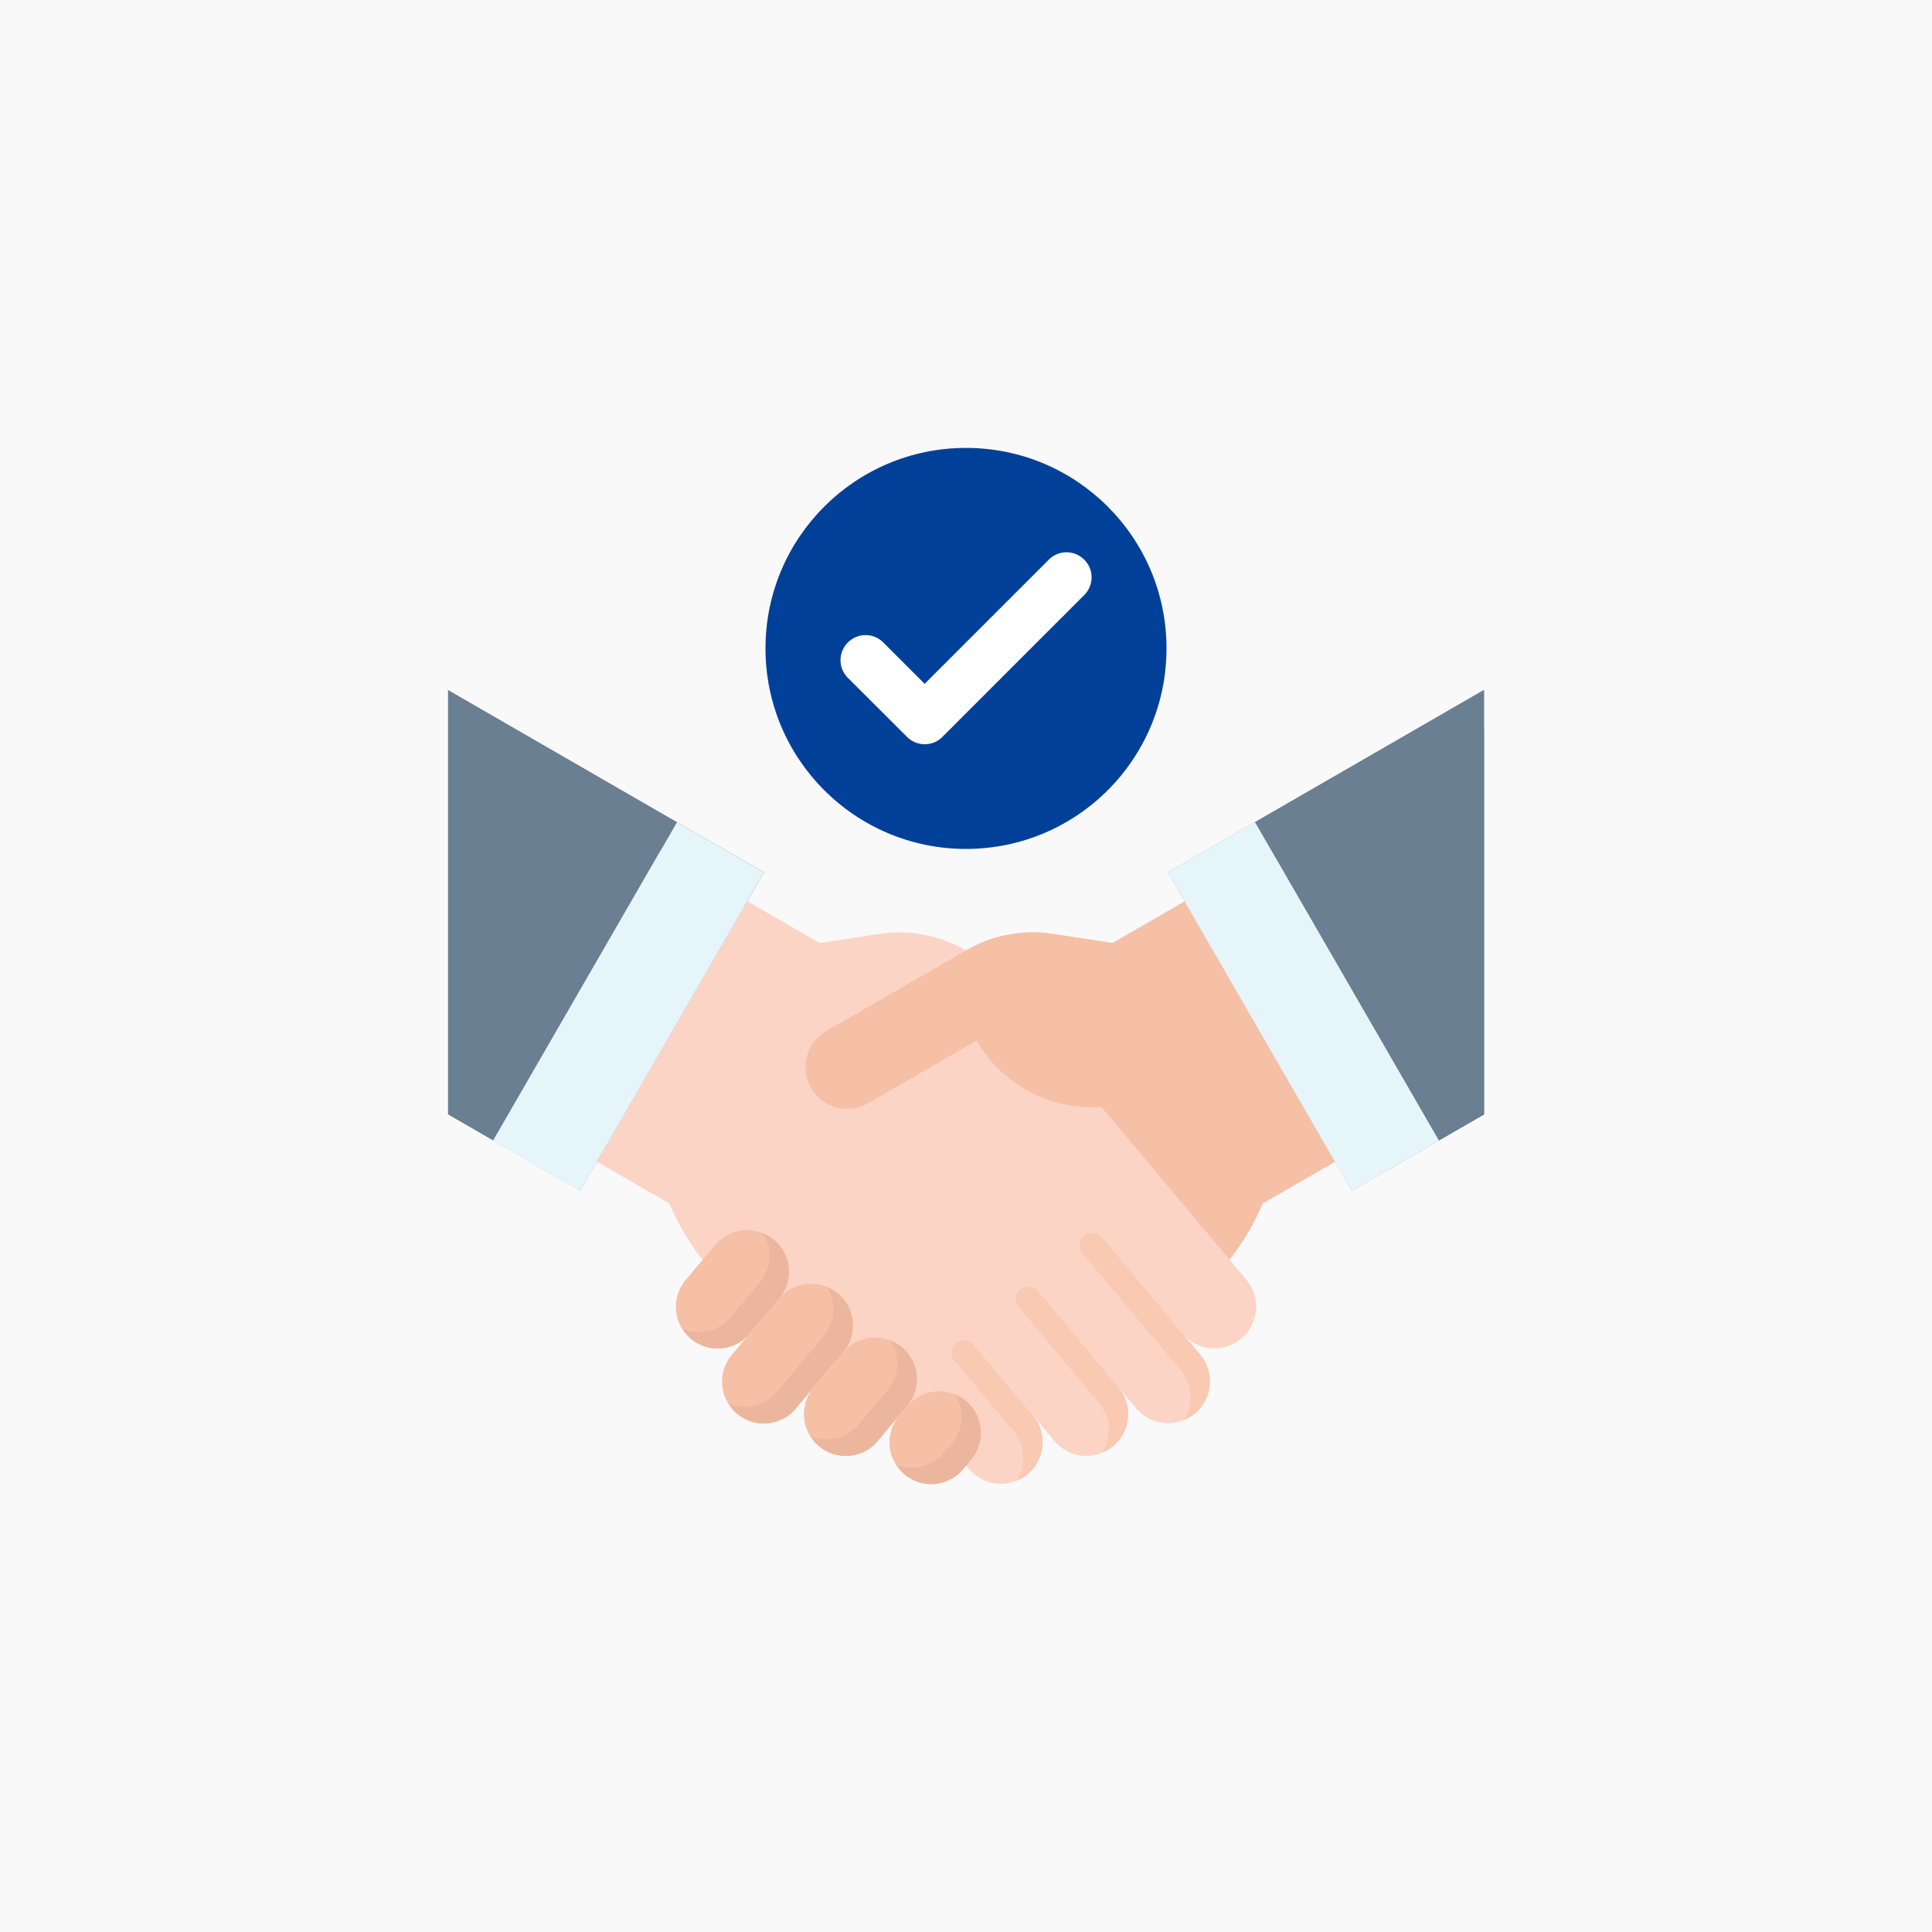 <svg id="_レイヤー_2" data-name="レイヤー 2" xmlns="http://www.w3.org/2000/svg" viewBox="0 0 185 185"><defs><style>.cls-2,.cls-3,.cls-5,.cls-6,.cls-9{stroke-width:0}.cls-2{fill:#f9c9b2}.cls-3{fill:#6a7f91}.cls-5{fill:#f5c0a6}.cls-6{fill:#fcd4c5}.cls-9{fill:#e6f5fa}</style></defs><g id="header"><path style="stroke-width:0;fill:#f9f9f9" d="M0 0h185v185H0z"/><path class="cls-3" d="m111.85 83.53 17.6 30.48 12.65-7.3V66.07l-30.25 17.46Z"/><path class="cls-3" d="m111.85 83.53 17.6 30.48 12.65-7.3V66.07l-30.25 17.46Z"/><path class="cls-3" d="m113.45 86.3 16 27.71 12.65-7.3V69.76L113.45 86.3Z"/><path class="cls-5" d="m97.6 134.25 13.25-7.65c4.5-2.6 8.03-6.58 10.07-11.36l6.93-4-14.4-24.94-6.93 4-5.69-.87c-2.87-.44-5.8.12-8.32 1.57l-12.74 7.36"/><path class="cls-6" d="m93.25 128.77 5.65 6.74a4.008 4.008 0 0 1-.49 5.64 3.996 3.996 0 0 1-5.63-.49l-5.37-6.41 1.65 1.92-14.9-9.57c-4.5-2.6-8.03-6.58-10.07-11.36l-6.93-4 14.4-24.94 6.93 4 5.69-.87c2.87-.44 5.8.12 8.32 1.57l12.74 7.36"/><path class="cls-6" d="m101.35 101.09 18 21.45a4.008 4.008 0 0 1-.49 5.64 4.008 4.008 0 0 1-5.64-.49l-18-21.45"/><path class="cls-6" d="m95.22 106.23 19.7 23.48a4.008 4.008 0 0 1-.49 5.64 4.008 4.008 0 0 1-5.64-.49l-19.7-23.48"/><path class="cls-6" d="m89.09 111.38 18 21.45a4.008 4.008 0 0 1-.49 5.64 4.008 4.008 0 0 1-5.64-.49l-18-21.45"/><path class="cls-2" d="M103.66 120.03c-.43-.51-.36-1.26.15-1.69.51-.43 1.26-.36 1.69.15l9.42 11.22a4.008 4.008 0 0 1-.49 5.64c-.32.26-.67.47-1.05.61a4 4 0 0 0-.29-4.71l-9.42-11.22Z"/><path class="cls-5" d="m65.66 122.56 2.81-3.34a4.007 4.007 0 0 1 5.64-.49 4.007 4.007 0 0 1 .49 5.64l-2.81 3.34a4.007 4.007 0 0 1-5.64.49 4.007 4.007 0 0 1-.49-5.64Z"/><path class="cls-5" d="m70.08 129.73 4.51-5.37a4.007 4.007 0 0 1 5.64-.49 4.007 4.007 0 0 1 .49 5.64l-4.51 5.37a4.007 4.007 0 0 1-5.64.49 4.007 4.007 0 0 1-.49-5.64Z"/><path class="cls-5" d="m77.92 132.84 2.81-3.34a4.007 4.007 0 0 1 5.64-.49 4.007 4.007 0 0 1 .49 5.64l-2.81 3.34a4.007 4.007 0 0 1-5.64.49 4.007 4.007 0 0 1-.49-5.64Z"/><path class="cls-5" d="m86.11 135.54.75-.89a4.007 4.007 0 0 1 5.64-.49 4.007 4.007 0 0 1 .49 5.64l-.75.89a4.007 4.007 0 0 1-5.64.49 4.007 4.007 0 0 1-.49-5.64Zm20.41-45.24-5.69-.87c-2.87-.44-5.8.12-8.32 1.57l-13.38 7.72a3.992 3.992 0 0 0-1.46 5.46 3.992 3.992 0 0 0 5.46 1.46l10.39-6c3.53 6.12 11.36 8.22 17.48 4.69"/><path d="m111.85 83.53 8.31-4.8 17.6 30.48-8.31 4.8-17.6-30.48Z" style="fill:#f5fdff;stroke-width:0"/><path class="cls-3" d="m73.15 83.53-17.6 30.48-12.65-7.3V66.07l30.25 17.46Z"/><path class="cls-9" d="m47.23 109.21 17.6-30.48 8.31 4.8-17.6 30.48-8.31-4.8Z"/><path class="cls-2" d="M99.38 123.63c-.43-.51-1.18-.57-1.69-.15-.51.43-.57 1.18-.15 1.69l7.71 9.19a3.984 3.984 0 0 1 .3 4.71c.38-.15.73-.36 1.05-.61a4.007 4.007 0 0 0 .49-5.64l-7.71-9.19Zm-7.97 6.69c-.43-.51-.36-1.26.15-1.69.51-.43 1.26-.36 1.69.15l5.65 6.74a4.008 4.008 0 0 1-.49 5.64c-.32.26-.67.47-1.05.61a4 4 0 0 0-.29-4.71l-5.65-6.74Z"/><path d="m72.75 122.8-2.81 3.34a3.985 3.985 0 0 1-4.58 1.11c.21.35.48.66.79.93a4 4 0 0 0 5.64-.49l2.8-3.34a3.946 3.946 0 0 0-.41-5.57c-.34-.29-.72-.52-1.14-.69.94 1.47.82 3.37-.29 4.71Zm6.13 5.14-4.51 5.37a3.996 3.996 0 0 1-4.59 1.11 3.947 3.947 0 0 0 5.43 1.3c.38-.23.72-.53 1-.87l4.51-5.37a3.946 3.946 0 0 0-1.55-6.25c.94 1.47.82 3.37-.3 4.71Zm6.13 5.14-2.8 3.34a3.996 3.996 0 0 1-4.59 1.11 3.958 3.958 0 0 0 6.43.44l2.8-3.34a3.946 3.946 0 0 0-1.55-6.25c.94 1.47.82 3.37-.3 4.71Zm6.13 5.14-.75.89a3.996 3.996 0 0 1-4.59 1.11 3.958 3.958 0 0 0 6.43.44l.75-.89a4.008 4.008 0 0 0-.49-5.64c-.32-.26-.67-.47-1.05-.61.94 1.47.82 3.37-.3 4.71Z" style="fill:#ebb69d;stroke-width:0"/><path class="cls-9" d="m47.23 109.21 16-27.71 8.31 4.8-16 27.71-8.31-4.8Zm64.62-25.68 8.31-4.8 17.6 30.48-8.31 4.8-17.6-30.48Z"/><path class="cls-9" d="m113.45 86.3 8.31-4.8 16 27.71-8.31 4.8-16-27.71Z"/><circle cx="92.5" cy="62.09" r="19.2" style="fill:#014099;stroke-width:0"/><path d="m88.54 65.48-3.96-3.96a2.39 2.39 0 0 0-3.39 0 2.39 2.39 0 0 0 0 3.39l5.66 5.65c.94.94 2.46.94 3.39 0l13.58-13.58c.94-.94.94-2.46 0-3.39a2.39 2.39 0 0 0-3.39 0L88.55 65.47Z" style="fill:#fff;stroke-width:0"/></g></svg>